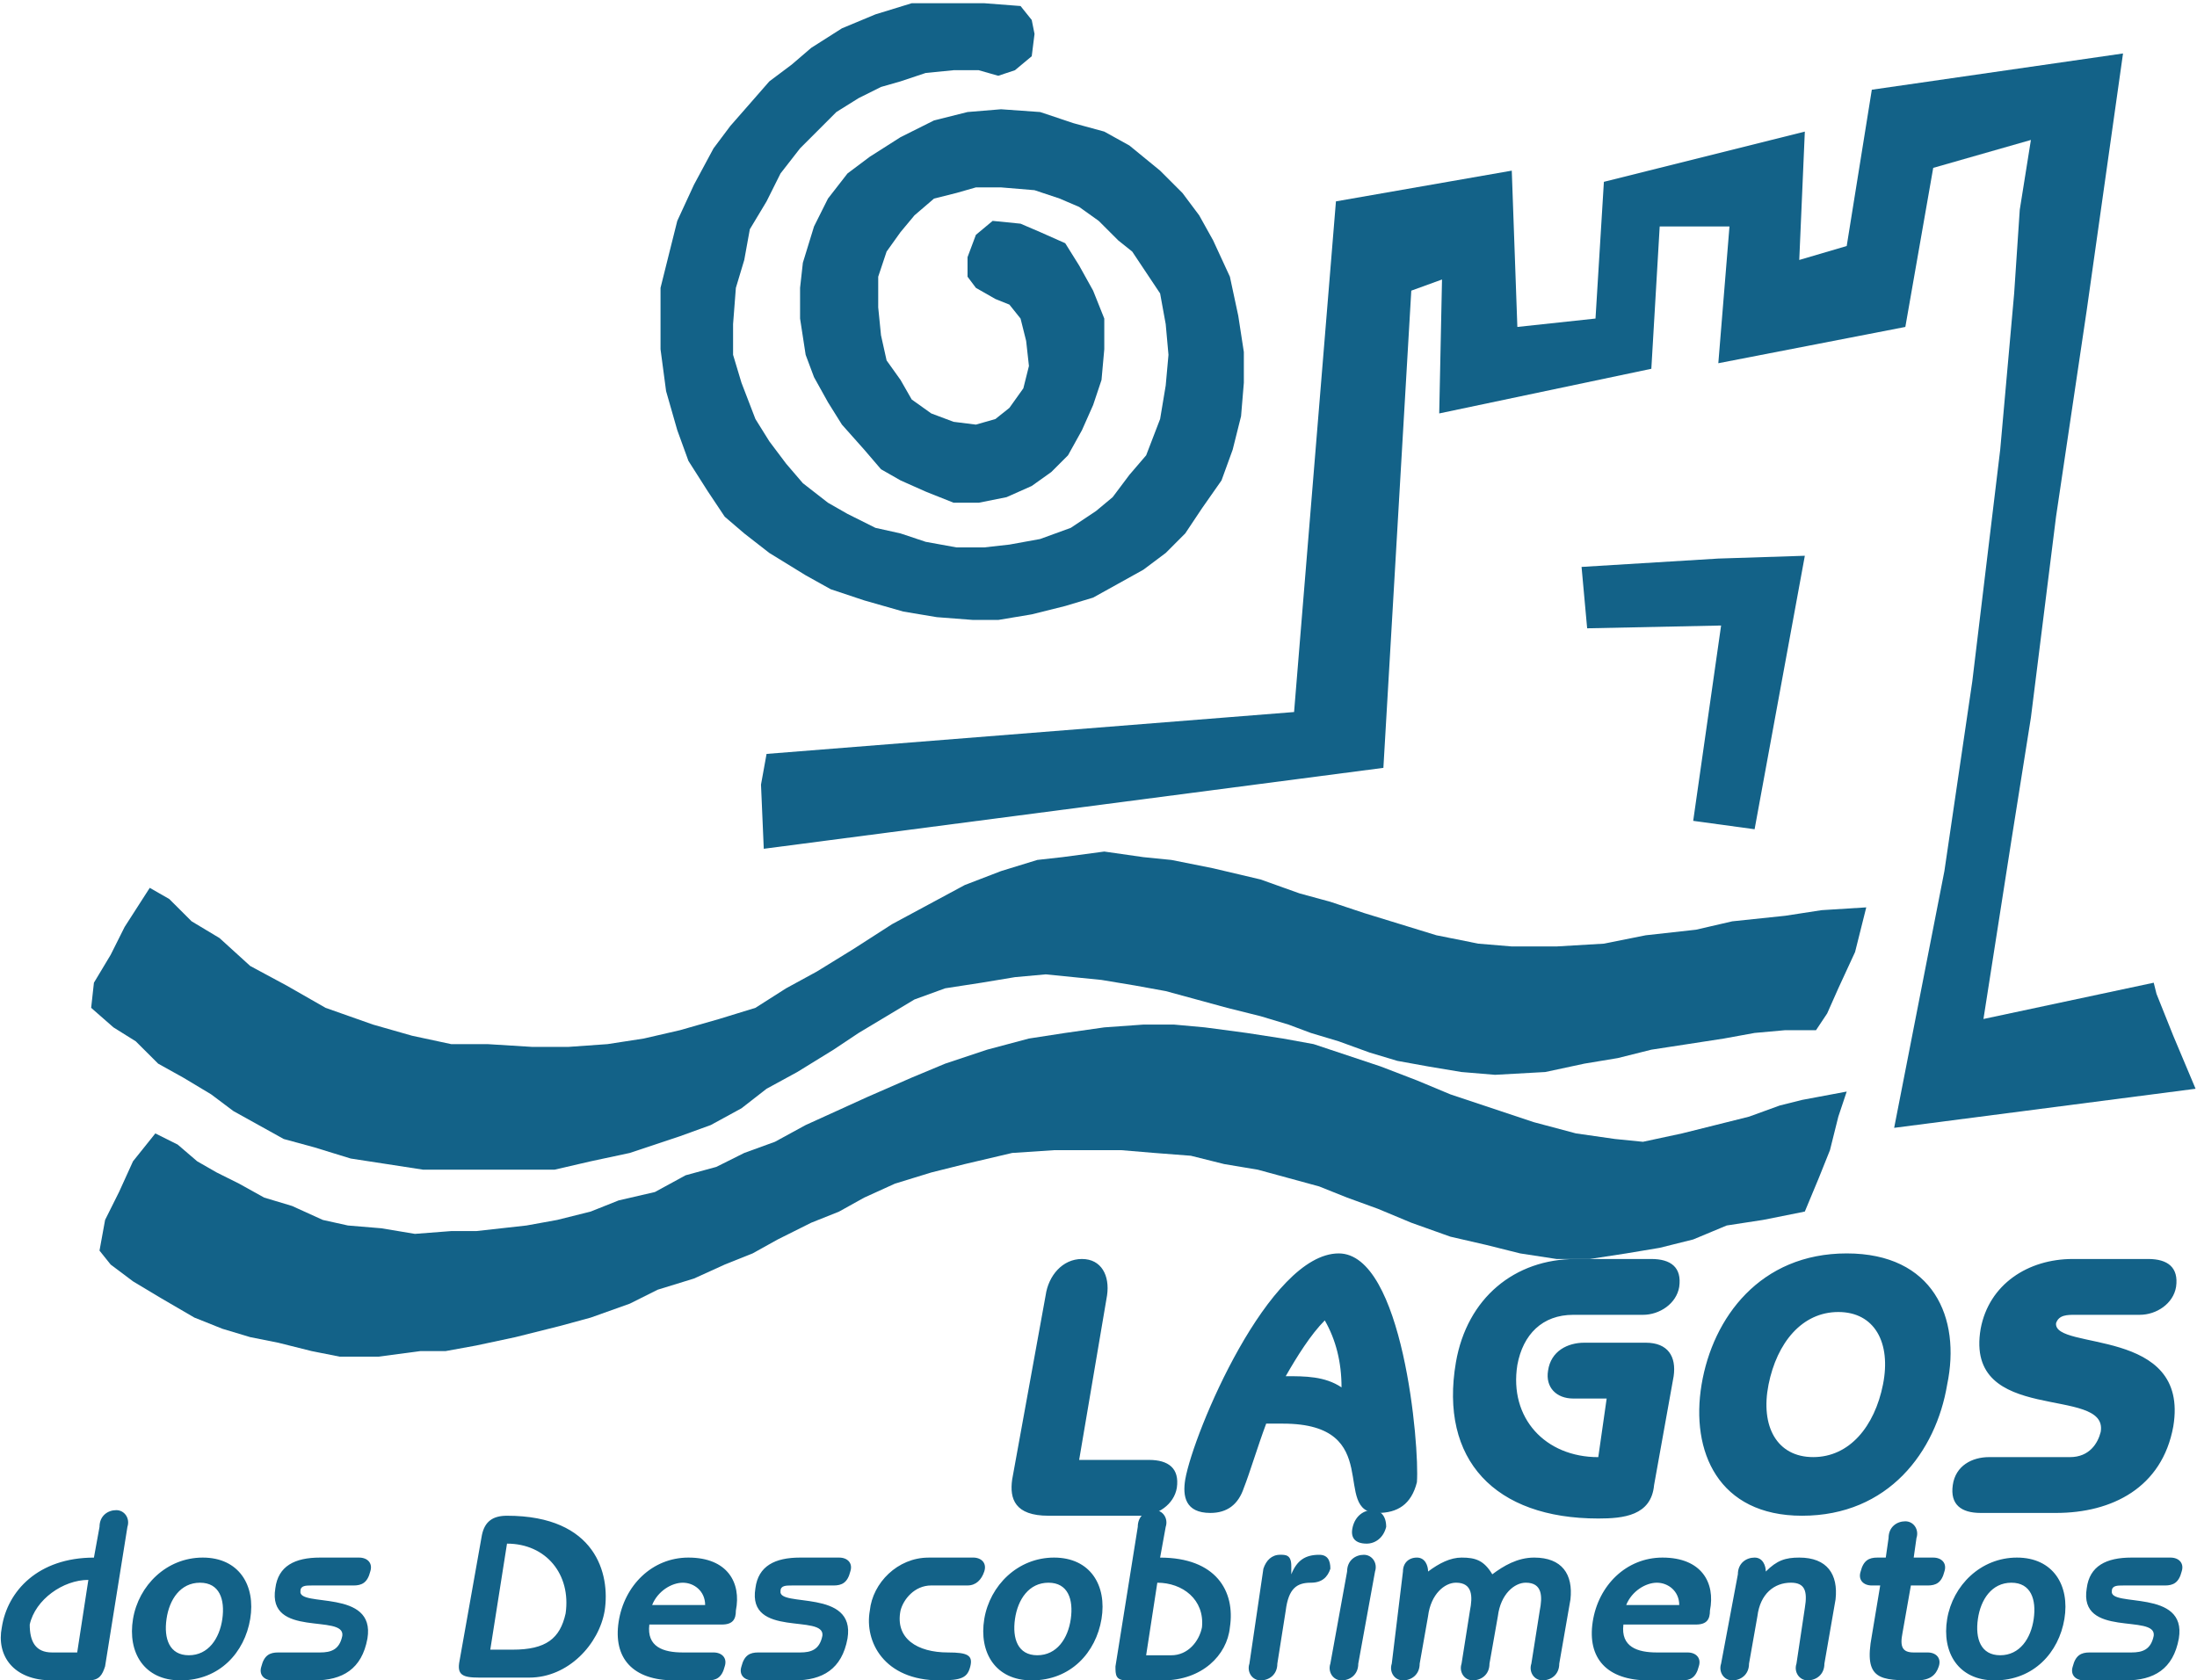<svg width="400" height="306" viewBox="0 0 400 306" fill="none" xmlns="http://www.w3.org/2000/svg">
<g clip-path="url(#clip0_1496_2169)">
<path d="M184.794 12.784L187.844 10.24L188.352 6.177L187.844 3.637L185.808 1.097L179.205 0.588H171.076H165.991L159.384 2.619L153.286 5.159L147.697 8.713L144.143 11.762L140.072 14.815L136.518 18.882L132.96 22.945L129.911 27.012L126.358 33.619L123.309 40.221L121.782 46.319L120.26 52.418V58.516V63.596L121.273 71.221L123.309 78.332L125.34 83.926L128.898 89.515L131.947 94.087L135.505 97.136L140.072 100.694L146.683 104.756L151.255 107.301L157.353 109.332L164.469 111.363L170.567 112.381L177.17 112.89H181.745L187.844 111.872L193.942 110.35L199.022 108.823L203.598 106.283L208.169 103.743L212.236 100.694L215.79 97.136L218.839 92.564L222.397 87.48L224.428 81.89L225.955 75.792L226.463 69.694V64.105L225.446 57.498L223.923 50.386L220.874 43.779L218.33 39.208L215.285 35.141L211.218 31.074L205.629 26.498L201.053 23.963L195.464 22.436L189.366 20.4L182.254 19.896L176.156 20.4L170.058 21.927L163.96 24.976L158.371 28.534L154.304 31.583L150.746 36.159L148.206 41.235L146.175 47.846L145.666 52.418V58.007L146.683 64.614L148.206 68.681L150.746 73.252L153.286 77.319L157.353 81.89L160.402 85.448L163.96 87.48L168.531 89.515L173.616 91.546H178.187L183.268 90.529L187.844 88.493L191.402 85.957L194.451 82.908L196.991 78.332L199.022 73.757L200.549 69.19L201.053 63.596V58.007L199.022 52.926L196.482 48.355L193.942 44.288L189.366 42.257L185.808 40.73L180.728 40.221L177.679 42.761L176.156 46.828V50.386L177.679 52.418L181.236 54.449L183.777 55.467L185.808 58.007L186.826 62.074L187.335 66.645L186.317 70.712L183.777 74.27L181.236 76.301L177.679 77.319L173.616 76.81L169.549 75.283L165.991 72.743L163.96 69.19L161.42 65.632L160.402 61.056L159.893 55.971V50.386L161.42 45.81L163.96 42.257L166.5 39.208L170.058 36.159L174.121 35.141L177.679 34.123H182.254L188.352 34.632L192.924 36.159L196.482 37.681L200.04 40.221L203.598 43.779L206.138 45.81L208.169 48.86L211.218 53.435L212.236 59.02L212.741 64.614L212.236 70.203L211.218 76.301L208.678 82.908L205.629 86.466L202.58 90.529L199.531 93.069L194.955 96.118L189.366 98.153L183.777 99.167L179.205 99.676H174.121L168.531 98.662L163.96 97.136L159.384 96.118L154.304 93.578L150.746 91.546L146.175 87.988L143.126 84.43L140.072 80.368L137.536 76.301L134.996 69.694L133.469 64.614V59.02L133.978 52.418L135.505 47.337L136.518 41.748L139.568 36.668L142.108 31.583L145.666 27.012L148.715 23.963L152.273 20.4L156.335 17.864L160.402 15.833L163.96 14.815L168.531 13.289L173.616 12.784H178.187L181.745 13.798L184.794 12.784Z" fill="#136288"/>
<path d="M139.566 137.283L138.553 142.872L139.057 154.559L251.868 139.823L256.948 52.927L262.542 50.895L262.033 75.284L300.653 67.154L302.175 41.235H314.88L312.849 66.141L346.898 59.534L351.974 30.57L369.759 25.485L367.732 38.186L366.71 53.436L364.17 81.891L359.089 124.069L354.009 158.622L344.862 205.375L399.741 198.259L395.678 188.603L392.629 180.983L392.12 178.947L361.121 185.554L366.206 153.032L369.759 130.676L374.335 94.087L379.924 56.485L386.531 9.735L340.795 16.338L336.224 44.797L327.585 47.337L328.599 23.963L292.015 33.11L290.488 58.007L276.26 59.534L275.243 31.074L243.23 36.668L235.609 129.658L139.566 137.283Z" fill="#136288"/>
<path d="M287.949 103.233L288.967 114.412L313.355 113.903L308.275 149.474L319.453 151.001L328.6 101.202L312.851 101.711L287.949 103.233Z" fill="#136288"/>
<path d="M339.783 165.228L337.747 173.358L334.698 179.965L332.667 184.541L330.636 187.59H325.042L319.453 188.094L313.864 189.112L307.257 190.13L300.654 191.143L294.556 192.67L288.458 193.683L281.342 195.21L272.195 195.719L266.096 195.21L259.998 194.192L254.409 193.179L249.329 191.652L243.74 189.621L238.659 188.094L234.592 186.572L229.512 185.045L223.414 183.523L217.825 181.996L212.236 180.474L206.642 179.456L200.548 178.442L195.464 177.934L190.383 177.425L184.794 177.934L178.696 178.947L172.089 179.965L166.5 181.996L161.419 185.045L156.335 188.094L151.759 191.143L145.156 195.21L139.567 198.259L134.996 201.817L129.407 204.866L123.813 206.897L114.67 209.947L107.55 211.469L100.947 212.996H92.814H84.688H77.064L70.461 211.978L63.854 210.964L57.243 208.929L51.658 207.406L47.082 204.866L42.506 202.326L38.444 199.277L33.363 196.228L28.792 193.683L24.721 189.621L20.658 187.081L16.596 183.523L17.1 178.947L20.149 173.867L22.694 168.786L27.265 161.671L30.819 163.706L34.89 167.769L39.97 170.818L45.555 175.898L52.167 179.456L59.278 183.523L67.916 186.572L75.028 188.603L82.148 190.13H88.751L96.885 190.634H103.487L110.603 190.13L117.21 189.112L123.813 187.59L130.929 185.554L137.536 183.523L143.125 179.965L148.714 176.916L155.321 172.849L162.433 168.277L169.04 164.72L175.647 161.162L182.254 158.621L188.857 156.59L193.432 156.081L201.053 155.063L208.169 156.081L213.249 156.59L220.874 158.113L229.512 160.148L236.624 162.688L242.213 164.211L248.311 166.246L254.918 168.277L261.525 170.309L269.146 171.835L275.244 172.344H283.377L292.016 171.835L299.64 170.309L308.783 169.295L315.39 167.769L325.042 166.755L331.649 165.737L339.783 165.228Z" fill="#136288"/>
<path d="M336.224 198.768L334.697 203.339L333.175 209.437L331.139 214.517L328.599 220.616L320.979 222.142L314.376 223.156L308.274 225.7L302.176 227.222L296.077 228.24L289.47 229.254H283.377L276.77 228.24L270.672 226.714L264.064 225.191L256.948 222.651L250.855 220.111L245.261 218.075L240.181 216.044L234.592 214.517L229.002 212.995L222.904 211.977L216.806 210.455L210.199 209.946L204.101 209.437H198.003H191.905L184.284 209.946L175.646 211.977L169.548 213.504L162.941 215.535L157.352 218.075L152.78 220.616L147.696 222.651L141.598 225.7L137.026 228.24L131.946 230.272L126.357 232.812L119.75 234.847L114.669 237.388L107.549 239.928L101.964 241.45L93.835 243.486L86.715 245.008L81.13 246.026H76.554L68.933 247.039H61.818L56.737 246.026L50.639 244.499L45.554 243.486L40.478 241.959L35.394 239.928L29.296 236.374L24.215 233.325L20.148 230.272L18.117 227.731L19.135 222.142L21.671 217.062L24.215 211.468L28.282 206.388L32.345 208.419L35.903 211.468L39.456 213.504L43.527 215.535L48.099 218.075L53.179 219.602L58.769 222.142L63.344 223.156L69.442 223.665L75.54 224.682L82.147 224.173H86.715L91.29 223.665L95.866 223.156L101.455 222.142L107.549 220.616L112.634 218.589L119.236 217.062L124.83 214.013L130.419 212.486L135.504 209.946L141.093 207.915L146.682 204.866L152.271 202.326L157.861 199.781L165.99 196.227L172.088 193.683L179.713 191.143L187.333 189.112L193.94 188.094L201.052 187.08L208.168 186.571H213.757L219.346 187.08L226.971 188.094L233.574 189.112L239.163 190.129L245.261 192.161L251.359 194.192L257.966 196.732L264.064 199.276L273.212 202.326L279.31 204.357L286.93 206.388L294.046 207.406L299.126 207.915L306.242 206.388L312.34 204.866L318.439 203.339L324.028 201.308L328.09 200.29L336.224 198.768Z" fill="#136288"/>
<path d="M362.139 265.334C359.09 265.334 356.041 266.861 355.536 270.419C355.027 273.973 357.063 275.499 360.616 275.499H374.339C384.5 275.499 393.652 270.924 395.683 259.75C398.732 241.455 373.835 246.027 374.339 240.946C374.848 239.42 376.375 239.42 377.897 239.42H389.585C392.634 239.42 395.683 237.388 396.188 234.339C396.696 230.781 394.661 229.255 391.107 229.255H377.384C369.255 229.255 362.139 233.83 360.612 241.96C357.563 259.745 383.991 252.12 382.465 260.759C381.956 262.794 380.429 265.334 376.871 265.334H362.139ZM334.697 238.911C341.3 238.911 344.349 244.5 342.827 252.12C341.304 259.745 336.733 265.33 330.126 265.33C323.519 265.33 320.474 259.741 321.992 252.12C323.519 244.5 328.09 238.911 334.697 238.911ZM336.224 228.241C320.47 228.241 311.832 239.929 309.8 252.125C307.765 264.321 312.849 276.008 328.09 276.008C343.845 276.008 352.483 264.321 354.514 252.125C357.059 239.929 351.974 228.241 336.224 228.241ZM304.716 250.598C305.225 247.04 303.702 244.5 299.636 244.5H288.453C285.404 244.5 282.355 246.027 281.85 249.584C281.341 252.634 283.377 254.665 286.421 254.665H292.52L290.993 265.339C281.341 265.339 274.73 258.227 276.256 248.567C277.274 242.978 280.832 239.424 286.421 239.424H299.122C302.171 239.424 305.22 237.388 305.729 234.339C306.234 230.781 304.202 229.255 300.644 229.255H286.922C275.743 229.255 267.105 236.371 265.074 248.058C262.025 265.843 272.185 276.513 290.989 276.513C295.564 276.513 300.645 276.008 301.154 270.419L304.716 250.598ZM241.199 240.437C243.234 243.991 244.248 248.062 244.248 252.634C241.199 250.598 237.645 250.598 234.087 250.598C236.118 247.04 238.659 242.977 241.199 240.437ZM243.739 228.241C231.038 228.241 217.315 260.763 215.793 269.401C215.288 272.45 215.793 275.499 220.369 275.499C223.418 275.499 225.453 273.973 226.467 270.924C227.48 268.383 229.007 263.299 230.529 259.236C231.547 259.236 232.565 259.236 233.578 259.236C252.377 259.236 242.217 275.499 250.855 275.499C254.413 275.499 256.953 273.973 257.971 269.91C258.475 263.303 255.426 228.241 243.739 228.241ZM184.284 269.401C183.776 272.959 184.789 276.008 190.887 276.008H207.659C210.708 276.008 213.757 273.973 214.262 270.924C214.771 267.37 212.735 265.843 209.182 265.843H196.476L201.561 235.862C202.07 232.304 200.548 229.255 196.985 229.255C193.423 229.255 190.887 232.304 190.378 235.862L184.284 269.401Z" fill="#136288"/>
<path d="M387.036 305.99C392.121 305.99 395.679 303.954 396.692 298.365C398.219 289.218 383.992 292.771 384.496 289.722C384.496 288.709 385.514 288.709 386.532 288.709H394.157C395.683 288.709 396.697 288.2 397.205 286.169C397.71 284.642 396.697 283.628 395.17 283.628H388.058C383.483 283.628 380.433 285.155 379.925 289.218C378.398 298.365 392.63 293.793 392.121 297.856C391.612 300.396 390.085 300.905 388.058 300.905H380.434C378.907 300.905 377.893 301.414 377.384 303.445C376.876 304.972 377.894 305.99 379.42 305.99H387.036ZM370.269 294.807C369.76 298.365 367.729 301.414 364.171 301.414C360.613 301.414 359.595 298.365 360.108 294.807C360.613 291.249 362.648 288.204 366.206 288.204C369.76 288.204 370.782 291.249 370.269 294.807ZM375.858 294.807C376.871 288.709 373.822 283.628 367.219 283.628C360.612 283.628 355.532 288.709 354.514 294.807C353.501 300.905 356.55 305.99 363.157 305.99C370.268 305.99 374.844 300.905 375.858 294.807ZM350.961 288.709C352.488 288.709 353.501 288.204 354.01 286.169C354.514 284.642 353.501 283.628 351.974 283.628H348.421L348.925 280.07C349.434 278.544 348.421 277.021 346.894 277.021C345.367 277.021 343.845 278.035 343.845 280.07L343.336 283.628H341.809C340.283 283.628 339.269 284.133 338.76 286.169C338.256 287.695 339.269 288.709 340.796 288.709H342.322L340.796 297.856C339.269 305.99 342.322 305.99 348.925 305.99C351.47 305.99 352.483 304.972 352.988 303.445C353.497 301.919 352.483 300.905 350.956 300.905H348.416C346.381 300.905 345.872 299.892 346.381 297.347L347.907 288.709H350.961ZM313.354 302.941C312.85 304.467 313.863 305.99 315.39 305.99C316.916 305.99 318.439 304.972 318.439 302.941L319.966 294.298C320.47 290.235 323.015 288.2 326.064 288.2C328.604 288.2 329.113 289.727 328.604 292.776L327.077 302.941C326.568 304.463 327.586 305.985 329.113 305.985C330.639 305.985 332.162 304.972 332.162 302.941L334.193 291.249C334.702 286.678 332.667 283.628 327.591 283.628C325.046 283.628 323.524 284.133 321.492 286.169C321.492 285.155 320.983 283.628 319.457 283.628C317.93 283.628 316.408 284.642 316.408 286.678L313.354 302.941ZM296.078 292.267C297.091 289.722 299.636 288.204 301.667 288.204C303.702 288.204 305.734 289.727 305.734 292.267H296.078ZM306.243 305.99C307.769 305.99 308.783 305.481 309.292 303.445C309.801 301.919 308.783 300.905 307.256 300.905H301.667C298.113 300.905 295.064 299.892 295.569 295.82H308.779C310.814 295.82 311.323 294.807 311.323 293.28C312.336 288.2 309.796 283.628 302.685 283.628C296.078 283.628 290.993 288.709 289.98 295.316C288.966 301.918 292.52 305.99 300.14 305.99H306.243ZM253.395 302.941C252.886 304.467 253.9 305.99 255.427 305.99C256.953 305.99 258.476 304.972 258.476 302.941L260.002 294.298C260.511 290.235 263.051 288.2 265.087 288.2C268.136 288.2 268.136 290.744 267.627 293.285L266.101 302.941C265.596 304.463 266.609 305.985 268.136 305.985C269.663 305.985 271.185 304.972 271.185 302.941L272.712 294.298C273.216 290.235 275.761 288.2 277.792 288.2C280.841 288.2 280.841 290.744 280.336 293.285L278.81 302.936C278.301 304.463 279.314 305.985 280.841 305.985C282.368 305.985 283.89 304.972 283.89 302.936L285.926 291.249C286.435 286.673 284.399 283.628 279.319 283.628C276.27 283.628 273.73 285.151 271.698 286.673C270.172 284.133 268.649 283.628 266.105 283.628C264.073 283.628 262.042 284.642 260.007 286.169C260.007 285.151 259.502 283.628 257.975 283.628C256.449 283.628 255.431 284.642 255.431 286.169L253.395 302.941ZM249.837 274.99C248.311 274.99 246.788 276.008 246.284 278.039C245.775 280.075 246.788 281.088 248.824 281.088C250.351 281.088 251.873 280.075 252.377 278.039C252.377 276.008 251.36 274.99 249.837 274.99ZM250.346 286.169C250.855 284.642 249.837 283.12 248.311 283.12C246.784 283.12 245.262 284.133 245.262 286.169L242.213 302.941C241.708 304.467 242.721 305.99 244.248 305.99C245.775 305.99 247.297 304.972 247.297 302.941L250.346 286.169ZM227.476 302.941C226.972 304.467 227.985 305.99 229.512 305.99C231.038 305.99 232.561 304.972 232.561 302.941L234.087 293.285C234.596 289.222 236.123 288.204 238.663 288.204C240.694 288.204 241.712 287.186 242.217 285.66C242.217 284.133 241.712 283.12 240.186 283.12C237.645 283.12 236.123 284.133 235.101 286.678V285.151C235.101 283.115 234.087 283.115 233.07 283.115C231.543 283.115 230.525 284.129 230.021 285.655L227.476 302.941ZM210.708 288.204C215.284 288.204 219.347 291.249 218.838 296.334C218.329 298.874 216.298 301.418 213.249 301.418H208.673L210.708 288.204ZM203.088 303.445C203.088 304.972 203.088 305.99 205.119 305.99H211.726C218.838 305.99 223.414 301.414 223.922 296.334C224.936 289.727 221.378 283.633 211.217 283.633L212.235 278.039C212.74 276.513 211.726 274.99 210.2 274.99C208.673 274.99 207.15 276.008 207.15 278.039L203.088 303.445ZM194.954 294.807C194.45 298.365 192.414 301.414 188.856 301.414C185.302 301.414 184.285 298.365 184.794 294.807C185.303 291.249 187.334 288.204 190.892 288.204C194.45 288.204 195.463 291.249 194.954 294.807ZM200.548 294.807C201.561 288.709 198.512 283.628 191.905 283.628C185.302 283.628 180.218 288.709 179.204 294.807C178.191 300.905 181.24 305.99 187.843 305.99C194.954 305.99 199.53 300.905 200.548 294.807ZM169.04 283.633C163.45 283.633 158.879 288.209 158.366 293.285C157.352 298.874 160.906 305.99 171.071 305.99C175.133 305.99 176.151 305.481 176.66 303.445C177.165 301.414 176.151 300.905 172.597 300.905C167.004 300.905 162.941 298.365 163.955 293.28C164.464 291.245 166.499 288.704 169.548 288.704H176.151C177.678 288.704 178.691 287.691 179.2 286.164C179.709 284.638 178.691 283.624 177.164 283.624H169.04V283.633ZM144.647 305.99C149.732 305.99 153.285 303.954 154.303 298.365C155.83 289.218 141.598 292.771 142.107 289.722C142.107 288.709 143.12 288.709 144.142 288.709H151.763C153.29 288.709 154.307 288.2 154.812 286.169C155.321 284.642 154.307 283.628 152.781 283.628H145.669C141.093 283.628 138.044 285.155 137.535 289.218C136.009 298.365 150.236 293.793 149.732 297.856C149.223 300.396 147.696 300.905 145.669 300.905H138.044C136.518 300.905 135.504 301.414 134.995 303.445C134.486 304.972 135.504 305.99 137.031 305.99H144.647ZM118.732 292.267C119.746 289.722 122.286 288.204 124.321 288.204C126.357 288.204 128.384 289.727 128.384 292.267H118.732ZM128.897 305.99C130.424 305.99 131.437 305.481 131.946 303.445C132.455 301.919 131.437 300.905 129.911 300.905H124.321C120.763 300.905 117.719 299.892 118.223 295.82H131.433C133.469 295.82 133.978 294.807 133.978 293.28C134.991 288.2 132.451 283.628 125.335 283.628C118.732 283.628 113.648 288.709 112.634 295.316C111.621 301.918 115.174 305.99 122.795 305.99H128.897ZM92.308 281.088C99.42 281.088 103.996 286.682 102.982 293.793C101.965 298.369 99.424 300.396 93.326 300.396H89.264L92.308 281.088ZM83.666 302.432C83.161 304.972 84.175 305.481 87.224 305.481H96.371C103.483 305.481 109.072 299.383 110.094 293.285C111.107 286.682 108.567 276.008 92.308 276.008C89.764 276.008 88.242 277.021 87.733 279.562L83.666 302.432ZM57.242 305.99C62.327 305.99 65.885 303.954 66.898 298.365C68.425 289.218 54.193 292.771 54.702 289.722C54.702 288.709 55.715 288.709 56.738 288.709H64.362C65.889 288.709 66.903 288.2 67.412 286.169C67.916 284.642 66.903 283.628 65.376 283.628H58.264C53.689 283.628 50.639 285.155 50.131 289.218C48.604 298.365 62.836 293.793 62.327 297.856C61.818 300.396 60.291 300.905 58.264 300.905H50.639C49.113 300.905 48.099 301.414 47.59 303.445C47.082 304.972 48.099 305.99 49.626 305.99H57.242ZM40.479 294.807C39.97 298.365 37.934 301.414 34.381 301.414C30.823 301.414 29.805 298.365 30.318 294.807C30.823 291.249 32.858 288.204 36.416 288.204C39.97 288.204 40.983 291.249 40.479 294.807ZM45.555 294.807C46.573 288.709 43.524 283.628 36.917 283.628C30.314 283.628 25.229 288.709 24.216 294.807C23.198 300.905 26.247 305.99 32.854 305.99C39.97 305.99 44.541 300.905 45.555 294.807ZM14.055 300.905H9.479C6.43 300.905 5.413 298.869 5.413 295.82C6.43 291.245 11.511 287.691 16.086 287.691L14.055 300.905ZM23.198 278.039C23.707 276.513 22.693 274.99 21.167 274.99C19.64 274.99 18.118 276.008 18.118 278.039L17.1 283.633C6.939 283.633 1.35 289.727 0.332 296.334C-0.681 301.418 2.368 305.99 9.479 305.99H16.082C18.118 305.99 18.622 304.972 19.131 303.445L23.198 278.039Z" fill="#136288"/>
</g>
<defs>
<clipPath id="clip0_1496_2169">
<rect width="400" height="305.397" fill="white" transform="translate(0 0.588)"/>
</clipPath>
</defs>
</svg>
